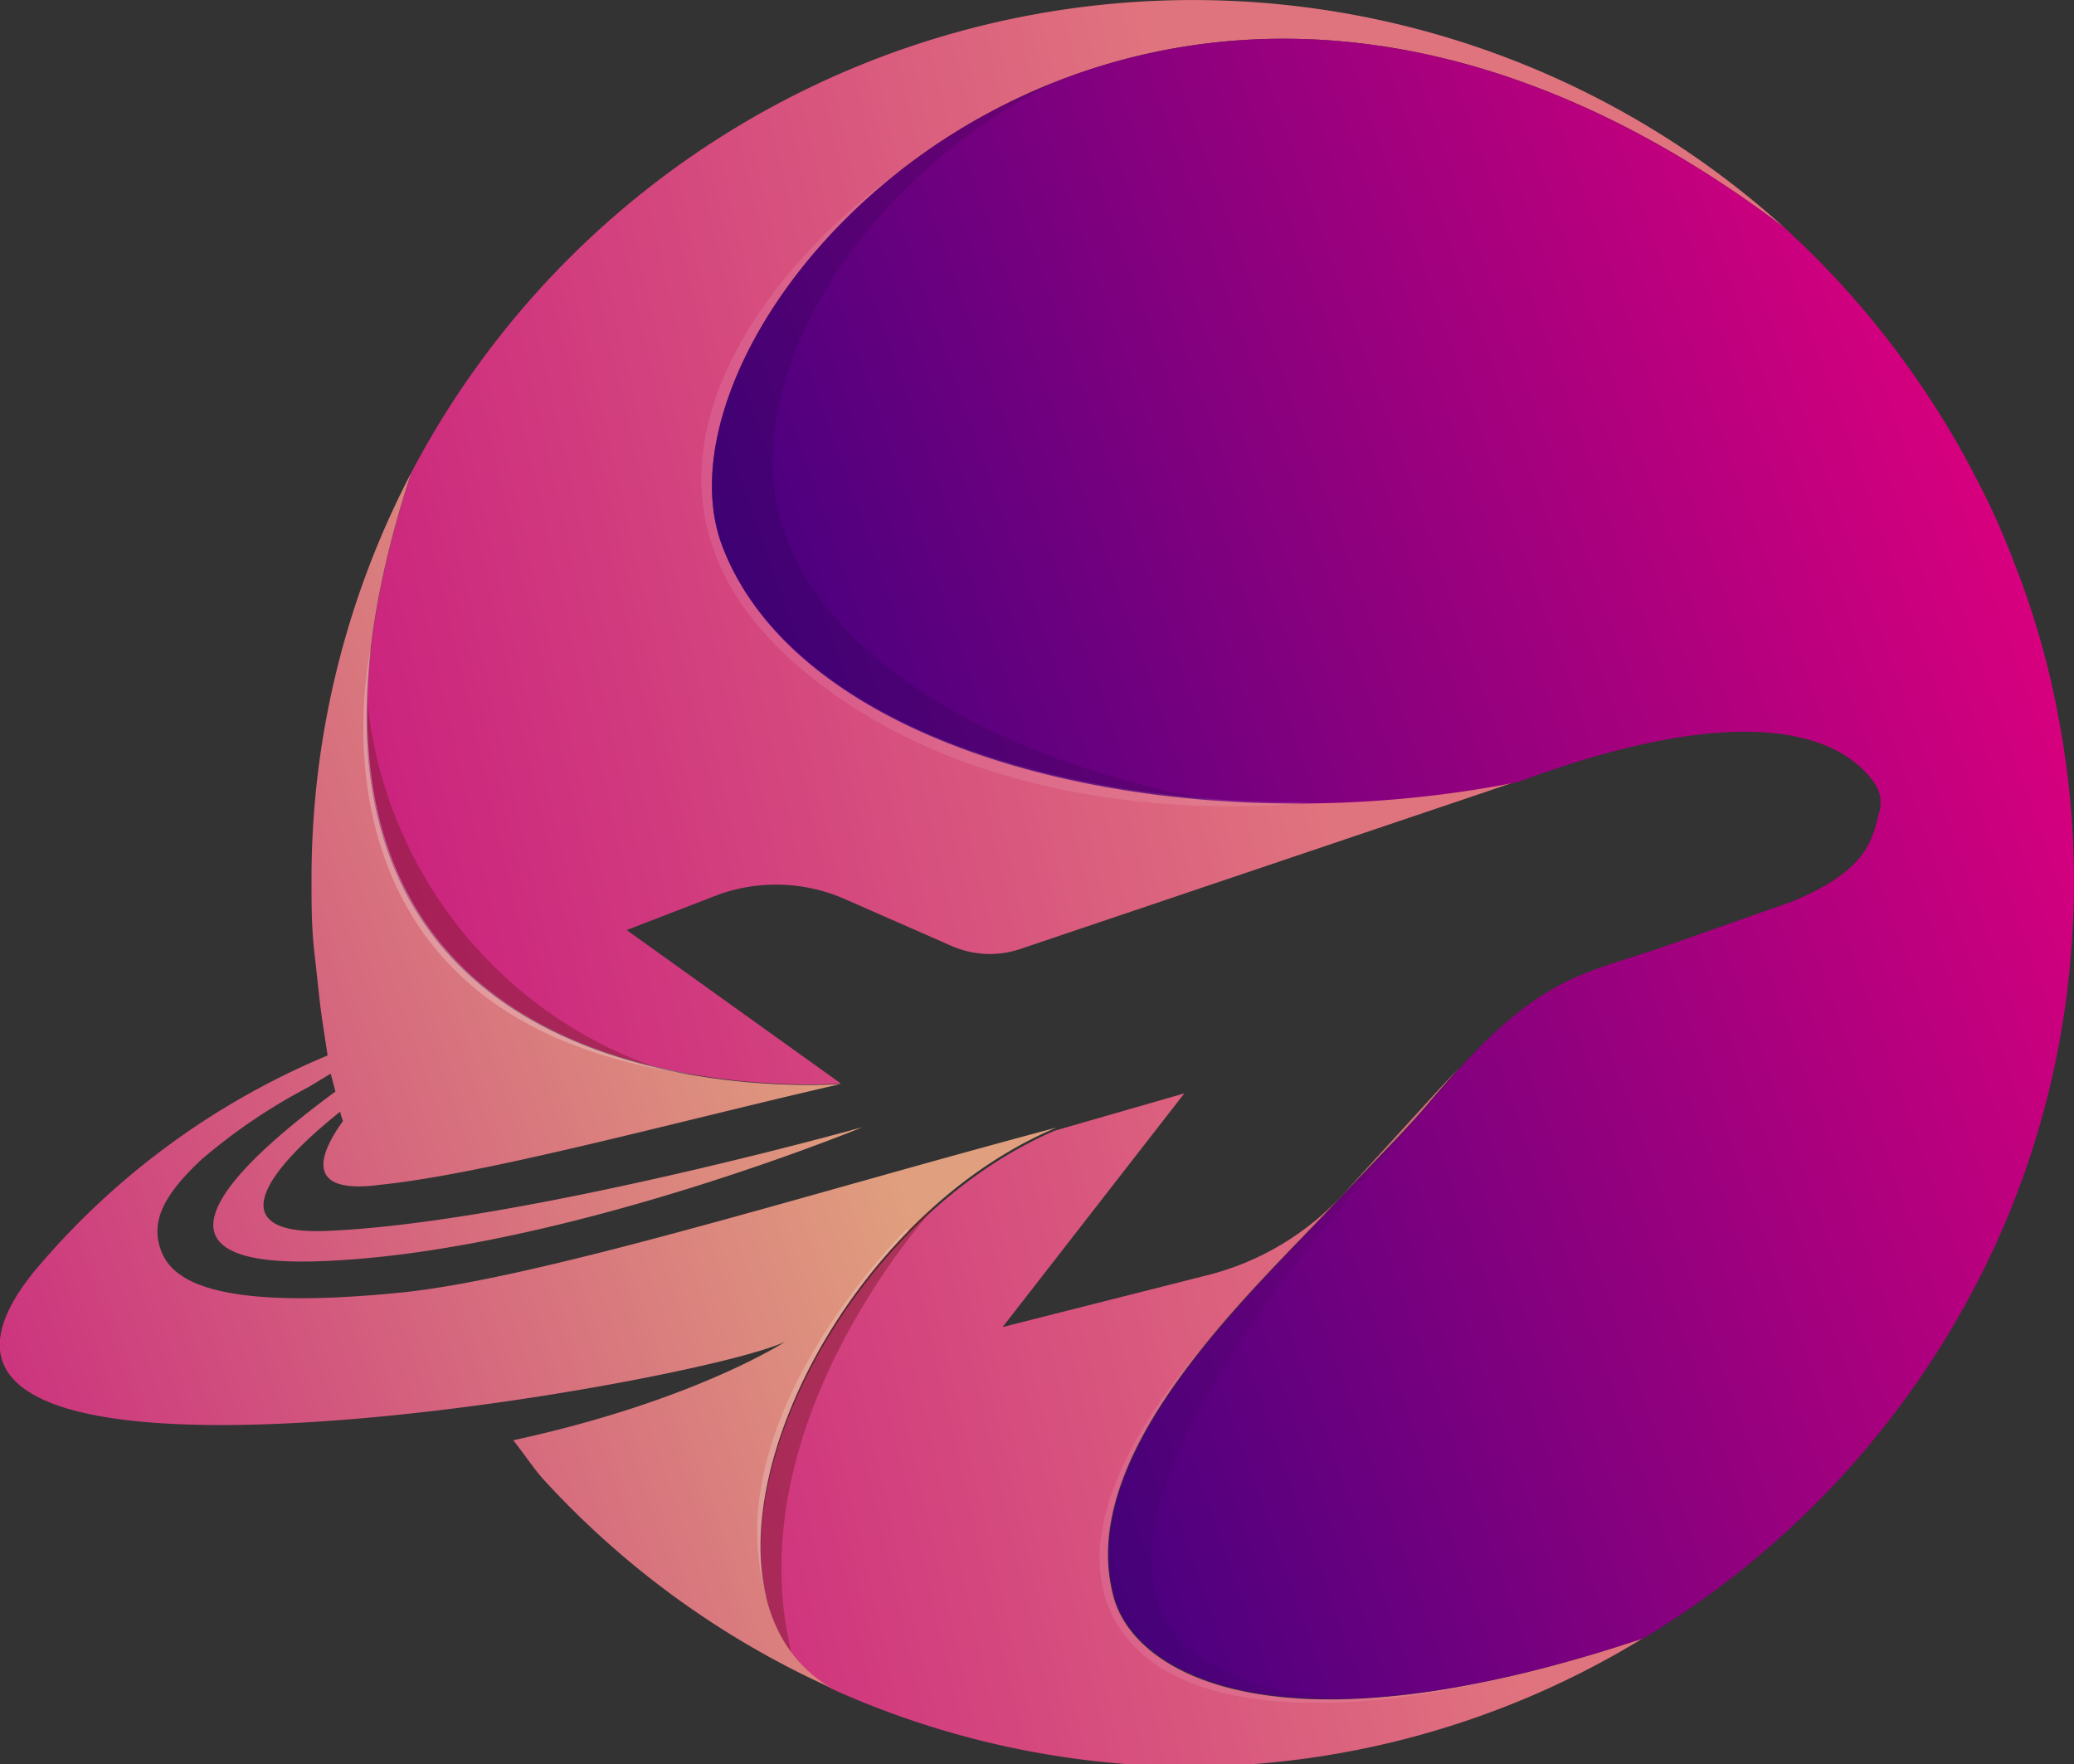 <svg xmlns="http://www.w3.org/2000/svg" xmlns:xlink="http://www.w3.org/1999/xlink" viewBox="0 0 79.89 67.94"><rect x="0" y="0" width="79.89" height="67.94" fill="#333333" stroke="none"/><defs><style>.cls-1{fill:url(#linear-gradient);}.cls-2{fill:url(#linear-gradient-2);}.cls-3{fill:url(#linear-gradient-3);}.cls-4{fill:url(#linear-gradient-4);}.cls-5,.cls-7{fill:#0d0d28;}.cls-5{opacity:0.14;}.cls-6{opacity:0.21;}.cls-7{opacity:0.34;}.cls-8{fill:#7a1c2c;opacity:0.45;}.cls-9{fill:url(#linear-gradient-5);}.cls-10,.cls-11,.cls-12{fill:#fff;}.cls-10{opacity:0.1;}.cls-12{opacity:0.25;}</style><linearGradient id="linear-gradient" x1="1.82" y1="44.05" x2="51.72" y2="32.64" gradientUnits="userSpaceOnUse"><stop offset="0" stop-color="#c2007e"/><stop offset="1" stop-color="#e0747e"/></linearGradient><linearGradient id="linear-gradient-2" x1="81.87" y1="26.32" x2="5.3" y2="47.9" gradientUnits="userSpaceOnUse"><stop offset="0.02" stop-color="#58dbff"/><stop offset="1" stop-color="#2a7fff"/></linearGradient><linearGradient id="linear-gradient-3" x1="23.87" y1="42.66" x2="-21.27" y2="55.38" xlink:href="#linear-gradient-2"/><linearGradient id="linear-gradient-4" x1="25.31" y1="42.51" x2="81.04" y2="22.87" gradientUnits="userSpaceOnUse"><stop offset="0.02" stop-color="#2d007f"/><stop offset="1" stop-color="#e0007e"/></linearGradient><linearGradient id="linear-gradient-5" x1="32.31" y1="38.62" x2="-16.87" y2="55.96" gradientUnits="userSpaceOnUse"><stop offset="0" stop-color="#e09f7e"/><stop offset="1" stop-color="#c2007e"/></linearGradient></defs><g id="Слой_2" data-name="Слой 2"><g id="LOGO"><path class="cls-1" d="M32.39,41.73l-8.25-5.91,3.55-1.37a6.59,6.59,0,0,1,4.86.18l4.1,1.8a3.67,3.67,0,0,0,2.65.12l19.14-6.46c.4-.15.78-.29,1.15-.41-.37.12-.75.26-1.15.41l0,0C45.79,32.59,30.94,29.29,27.81,21,24.38,11.79,44.29-9.74,68.75,8.78a34,34,0,0,0-52.9,9.41C7.48,43.73,32.39,41.73,32.39,41.73ZM42.9,61.53c-1.52-5.47,5.13-11.59,8.34-15,1.54-1.65,2.83-2.92,3.75-4,.45-.54.86-1,1.26-1.44l-.66.69L51.73,46a10.59,10.59,0,0,1-5.21,3.11l-7.9,2,7-9-5,1.44c-9.25,4-15,17.72-8.59,21.49a33.83,33.83,0,0,0,13.89,3A33.68,33.68,0,0,0,63.28,63.1C49.38,67.76,43.74,64.56,42.9,61.53Z"/><path class="cls-2" d="M1.29,49v0Z"/><path class="cls-3" d="M1.3,49Z"/><path class="cls-4" d="M79.31,27.72c-.16-.87-.33-1.63-.51-2.31a31.7,31.7,0,0,0-1.2-3.7c-.36-.94-.71-1.75-1.07-2.49l-.19-.38-.09-.17c-.45-.89-.88-1.66-1.31-2.36a34.37,34.37,0,0,0-6.19-7.53h0C44.29-9.74,24.38,11.79,27.81,21c3.13,8.34,18,11.64,30.66,9.12l0,0c8.4-3.12,12.32-2,13.74.05h0a1.32,1.32,0,0,1,.18,1.11c-.28,1-.36,2.22-3.41,3.46l-4.6,1.62c-3.57,1.26-5.12,1.08-9.36,6.16-.92,1.1-2.21,2.37-3.75,4-3.21,3.43-9.86,9.55-8.34,15,.84,3,6.48,6.23,20.39,1.57A34.42,34.42,0,0,0,76.84,48a33.32,33.32,0,0,0,2.93-11.23c.08-1,.12-1.93.12-2.78A34.13,34.13,0,0,0,79.31,27.72Z"/><path class="cls-5" d="M30.16,20.35C28.39,15,32.7,7.16,40.6,3.18,31.25,6.89,25.9,15.84,27.81,21c2.19,5.83,10.11,9.2,19,9.84C38.81,29.4,31.94,25.68,30.16,20.35Z"/><g class="cls-6"><path class="cls-7" d="M44.55,61.53C42.9,55.37,53,45.07,57,40.29c-1.1,1.21-2.89,3.15-5.77,6.22-3.21,3.43-9.86,9.55-8.34,15,.57,2,3.27,4.13,9.15,3.91C47.31,65.24,45,63.36,44.55,61.53Z"/></g><path class="cls-8" d="M36.15,46.32c-5.92,4.53-8.89,13.37-5.67,17.32C28.31,54.64,36.15,46.32,36.15,46.32Z"/><path class="cls-8" d="M25.16,41.07a16.69,16.69,0,0,1-11-14c-.23,9.27,5.82,12.73,11,14Z"/><path class="cls-9" d="M40.69,43.43c-9.28,2.46-19.82,5.8-25.23,6.35-7.58.76-8.93-.61-9.29-1.71s.2-2.11,1.6-3.42a22,22,0,0,1,4.11-2.78l.86-.52.18.69c-2.71,2-8.64,6.76-.78,6.54,9.18-.26,21.09-5.17,21.09-5.17s-13.31,3.72-20.71,4c-3.6.13-2.85-1.85.59-4.6,0,.12.07.25.1.37-.73,1-1.74,2.88,1.44,2.45h0c4.11-.42,11.56-2.47,17.73-3.88,0,0-24.91,2-16.54-23.54A33.72,33.72,0,0,0,12,34c0,.84,0,1.75.12,2.78s.18,1.75.3,2.56l.2,1.31A29.57,29.57,0,0,0,1.29,49C-7,59.31,27,53.27,30.25,51.67c0,0-3.5,2.29-10.48,3.8.28.34.83,1.14,1.13,1.47A33.91,33.91,0,0,0,32,65C25.59,61.17,31.4,47.34,40.69,43.43Z"/><path class="cls-10" d="M34.77,6.5h0C28.9,10.69,22.89,19,30.84,25.74s19.62,5.15,19.62,5.15h0C40.16,31,30.29,27.57,27.81,21,26.34,17,29.15,10.84,34.77,6.5Z"/><path class="cls-10" d="M42.9,61.53C42,58.29,44,54.81,46.4,51.8c0,0-6.67,7.06-2.88,11.42s14.61,1.35,14.61,1.35h0C48,66.9,43.63,64.16,42.9,61.53Z"/><g class="cls-6"><path class="cls-11" d="M34.94,47.32s-7.65,7.45-5.34,14.44c-1.17-4,1.2-10.08,5.4-14.35Z"/></g><path class="cls-12" d="M14.28,25S11,39.26,26.68,41.38h0C20.89,40.38,13,36.86,14.29,25Z"/></g></g></svg>